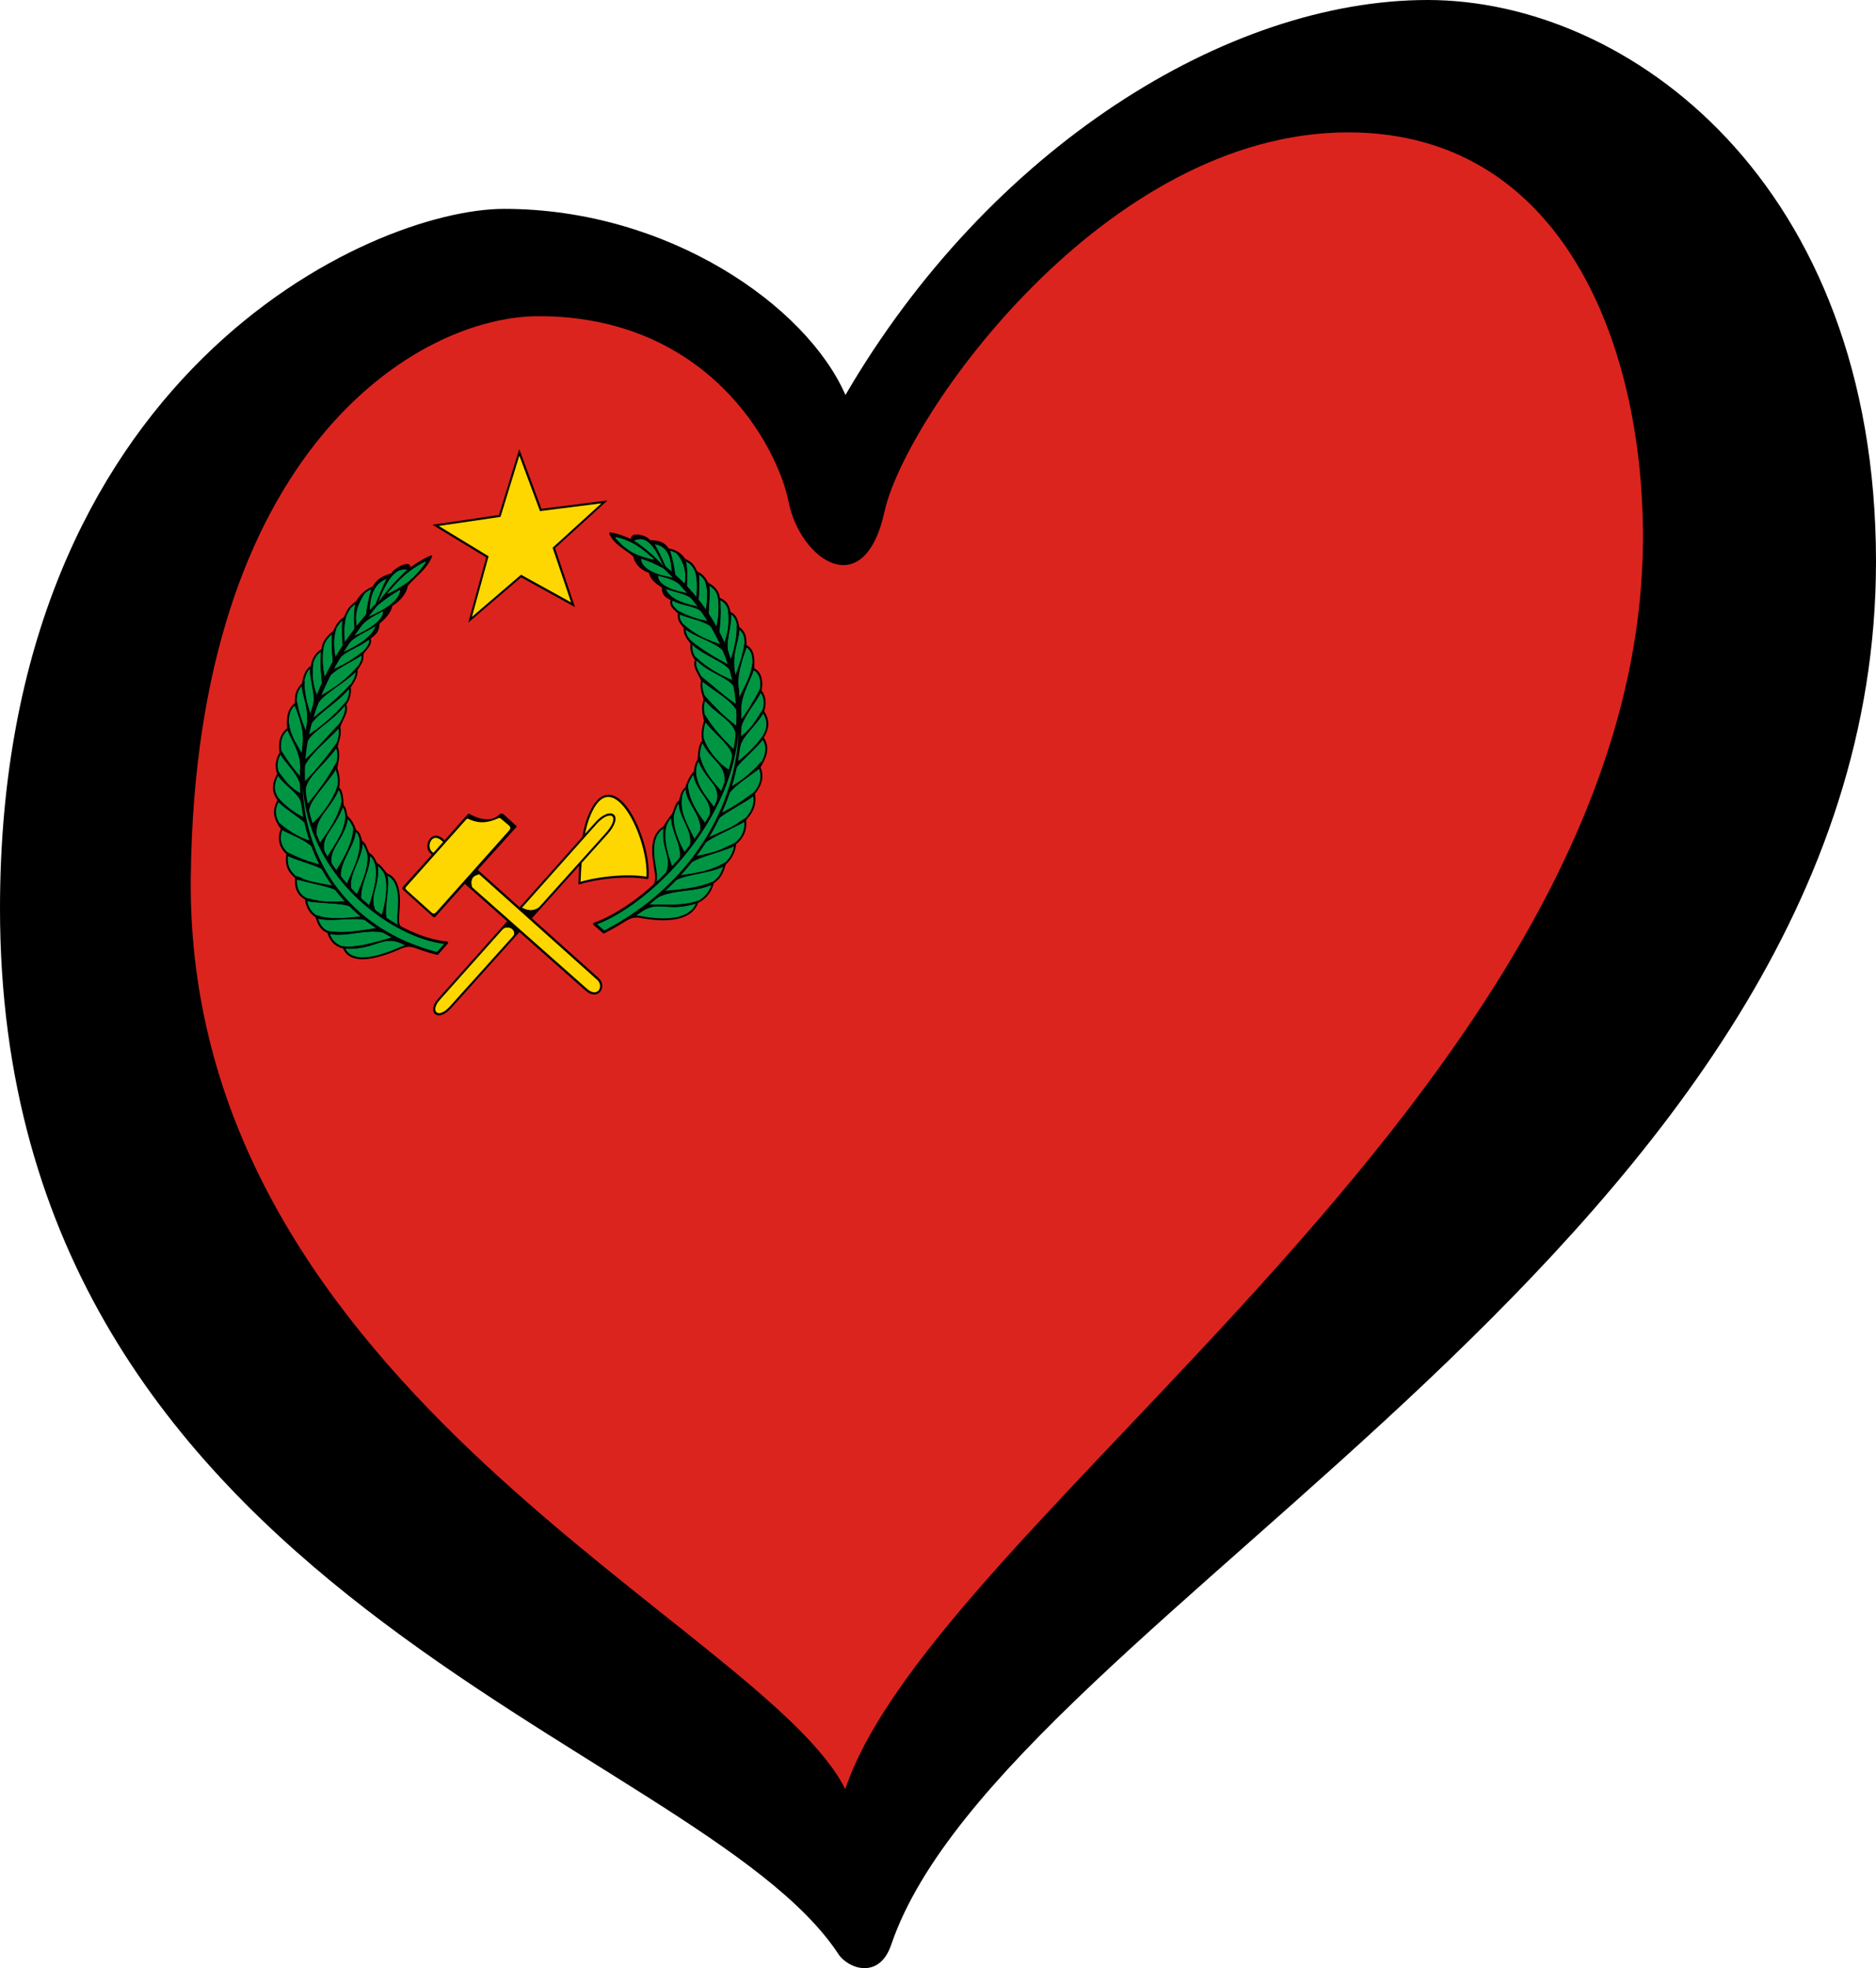 <?xml version="1.0" encoding="UTF-8" standalone="no"?>
<svg
   width="125.33"
   height="131.455"
   version="1.1"
   id="svg2534"
   xmlns="http://www.w3.org/2000/svg"
   xmlns:svg="http://www.w3.org/2000/svg"
   xmlns:rdf="http://www.w3.org/1999/02/22-rdf-syntax-ns#"
   xmlns:cc="http://creativecommons.org/ns#"
   xmlns:dc="http://purl.org/dc/elements/1.1/">
  <defs
     id="defs2538" />
  <path
     d="M 2.392,71.256 C 20.677,89.555 38.985,107.854 57.243,126.154 77.915,103.362 98.587,80.569 119.26,57.777 116.609,41.698 113.959,25.619 111.309,9.541 100.531,8.657 89.753,7.774 78.975,6.891 71.201,14.842 63.427,22.793 55.653,30.743 50.706,26.326 45.758,21.909 40.811,17.492 31.709,20.773 22.607,24.053 13.505,27.334 9.8,41.975 6.095,56.616 2.39,71.258 Z"
     fill="#dc241f"
     id="path2336"
     style="stroke-width:0.53" />
  <g
     transform="matrix(0.14,-0.018,0,0.14,10.26,28.271)"
     id="g2530">
    <g
       transform="matrix(0.509,0,0,0.509,50.81,-204.53)"
       id="g2526">
      <g
         stroke="#000000"
         id="g2508">
        <path
           d="m 366.67,897.28 c 4.739,-2.186 4.62,-6.801 4.54,-11.396 -0.481,-9.091 -8.896,-35.791 6.717,-43.547 2.978,-3.009 3.675,-5.877 8.941,-11.211 2.131,-4.028 3.706,-11.226 6.532,-11.674 1.635,-4.201 1.569,-8.851 5.883,-11.489 3.504,-10.085 5.73,-11.311 8.246,-14.547 1.235,-7.399 2.193,-8.979 3.428,-10.099 0.705,-6.339 0.6,-13.896 4.355,-17.419 -1.178,-7.15 -0.255,-12.549 1.76,-18.716 -1.3,-6.609 -3.114,-13.219 -0.371,-19.828 -1.075,-5.88 -3.98,-10.388 -2.409,-18.253 -1.962,-6.759 -8.51,-13.309 -5.559,-20.291 -3.421,-4.606 -5.039,-9.849 -4.262,-15.936 -2.997,-4.533 -6.773,-8.453 -6.486,-15.566 -2.618,-4.101 -6.379,-7.451 -5.281,-13.991 -2.991,-4.414 -9.284,-7.921 -6.578,-13.898 -4.758,-2.661 -9.134,-5.636 -8.431,-12.786 -9.527,-6.787 -11.496,-11.339 -12.369,-15.566 -7.51,-3.182 -13.73,-10.267 -14.408,-16.678 -7.567,-8.123 -17.919,-13.026 -22.7,-24.368 6.831,1.713 14.025,5.725 21.218,9.729 -4.627,-8.66 12.281,-3.719 15.751,2.316 6.472,1.001 12.865,2.257 17.28,9.914 8.097,2.35 12.395,6.703 15.52,11.674 6.722,4.178 7.866,5.94 11.304,13.342 4.979,2.6 7.865,6.913 10.146,11.721 5.898,3.873 10.261,8.618 10.748,15.566 7.193,3.638 9.107,8.857 10.053,14.593 5.59,2.5 7.16,8.586 8.246,15.103 6.792,5.41 6.606,11.567 6.671,17.697 7.723,4.692 7.754,13.456 7.227,22.515 5.422,3.635 8.9,9.537 6.949,21.774 4.169,5.781 4.693,12.318 2.316,19.457 6.662,11.017 3.854,18.142 -0.463,24.646 6.503,10.009 2.764,18.527 -2.965,27.24 3.933,9.584 1.113,17.315 -5.189,24.09 2.014,11.974 -2.759,18.02 -8.246,23.441 1.064,10.089 -2.554,16.76 -9.265,21.171 -0.411,7.092 -4.365,13.891 -9.636,17.743 -2.047,6.071 -3.483,12.006 -11.257,16.168 -1.192,4.478 -4.09,12.582 -14.593,16.353 -4.61,13.082 -21.765,16.228 -49.848,8.061 -4.718,-1.39 -9.188,-3.384 -15.566,-0.741 z"
           fill="#009543"
           stroke-linejoin="round"
           stroke-width="1.793"
           id="path2338" />
        <g
           transform="matrix(-0.512,0,0,0.512,531.78,390.27)"
           id="g2376">
          <path
             d="m 294.68,966.01 c -11.057,-29.927 9.034,-42.024 4.884,-82.309 l -7.236,-9.768 c 10.02,20.339 2.897,51.36 -8.502,83.756 z"
             id="path2340" />
          <path
             d="m 269,941.95 c -0.704,-30.183 15.803,-46.86 16.643,-77.605 l -5.608,-7.236 c 6.402,20.947 -7.312,54.803 -18.813,76.701 z"
             id="path2342" />
          <path
             d="m 251.27,922.42 c -6.213,-28.176 19.807,-52.728 20.622,-82.128 l -5.427,-8.321 c 4.787,27.633 -12.893,56.426 -23.698,81.042 z"
             id="path2344" />
          <path
             d="m 231.91,896.01 c -2.151,-27.348 27.687,-55.944 26.773,-78.871 l -3.075,-6.331 c -1.317,26.851 -18.419,54.862 -32.019,73.806 z"
             id="path2346" />
          <path
             d="m 214.91,870.86 c -5.447,-28.583 26.182,-45.528 30.029,-80.319 l -3.98,-7.96 c 0.813,31.92 -20.107,53.993 -33.466,75.073 z"
             id="path2348" />
          <path
             d="m 201.88,846.98 c -5.81,-31.275 16.618,-35.699 34.19,-77.967 l -2.352,-8.683 c -7.608,31 -24.538,50.253 -39.617,70.007 z"
             id="path2350" />
          <path
             d="m 187.59,812.79 c -2.989,-31.046 28.136,-44.935 40.883,-76.882 l -2.171,-5.608 c -4.787,15.982 -23.229,45.725 -46.129,62.591 z"
             id="path2352" />
          <path
             d="m 174.02,772.45 c -4.172,-19.346 31.167,-46.988 49.385,-73.987 l 0.904,-11.939 c -15.951,27.835 -33.598,49.175 -53.546,70.369 z"
             id="path2354" />
          <path
             d="m 167.15,731.75 c -0.229,-25.102 36.413,-44.468 56.983,-72.359 l 2.171,-9.768 c -21.03,26.08 -39.434,46.902 -60.963,65.485 z"
             id="path2356" />
          <path
             d="m 165.7,685.44 c 10.822,-21.622 41.737,-41.135 62.952,-61.505 l 4.342,-10.492 c -22.924,21.115 -45.952,45.344 -67.475,62.048 z"
             id="path2358" />
          <path
             d="m 170.04,643.47 c 5.206,-18.362 49.082,-33.988 70.007,-60.42 l 1.809,-5.246 c -20.119,22.001 -45.75,40.171 -70.912,53.184 z"
             id="path2360" />
          <path
             d="m 174.39,615.25 c 11.274,-22.257 49.867,-35.757 73.806,-62.048 l 1.99,-6.151 c -21.298,20.634 -47.867,39.132 -69.827,53.546 z"
             id="path2362" />
          <path
             d="m 188.5,578.71 c 2.333,-17.109 49.137,-34.601 72.178,-54.631 l 3.256,-8.683 c -20.919,21.786 -45.108,35.536 -69.827,46.31 z"
             id="path2364" />
          <path
             d="m 212.19,525.89 c 16.554,-13.288 33.481,-17.523 59.334,-30.21 l 3.799,-7.236 c -23.49,15.3 -42.615,23.672 -60.058,27.858 z"
             id="path2366" />
          <path
             d="m 225.22,502.92 c 10.258,-19.319 37.275,-19.244 60.782,-35.637 11.753,-12.201 16.344,-21.766 15.423,-23.895 -0.448,-1.036 -5.099,4.383 -5.293,3.092 -9.08,24.189 -45.477,35.398 -65.485,42.33 z"
             id="path2368" />
          <path
             d="m 245.48,472.71 c 12.28,-14.362 36.74,-18.852 56.44,-30.029 7.911,-9.416 18.733,-17.668 22.333,-28.808 l -14.193,6.377 c 1.426,20.656 -38.642,35.279 -56.802,40.159 z"
             id="path2370" />
          <path
             d="m 266.64,444.49 c 17.354,-18.428 38.467,-20.88 57.706,-31.295 10.647,-8.615 23.115,-14.39 28.105,-31.83 l -10.829,3.61 c -1.211,25.724 -47.262,40.133 -63.224,43.777 z"
             id="path2372" />
          <path
             d="m 394.5,332.31 c -2.345,0.023 -7.056,2.187 -12.562,5.344 -5.488,2.499 -23.249,12.234 -26.969,12.5 -23.444,18.525 -45.387,41.368 -59.062,60.344 12.757,-8.673 37.312,-24.761 56.844,-29.5 4.299,-8.988 27.091,-25.62 35.688,-35.656 8.167,-9.534 9.077,-13.061 6.062,-13.031 z m -6.875,7.188 c 3.895,0.165 -3.808,7.296 -5.812,9.906 -15.024,19.563 -34.274,29.77 -53.469,37.344 -21.412,8.449 -7.831,-1.542 -4.719,-4.719 13.866,-14.155 29.254,-27.61 49.875,-37.375 8.181,-3.874 12.355,-5.231 14.125,-5.156 z"
             id="path2374" />
        </g>
        <path
           d="m 379.83,597.46 c -3.536,-8.568 -7.181,-16.512 -11.489,-24.461 -1.283,-0.427 -2.97,-0.637 -3.97,-1.795 -2.96,-3.427 -18.44,-9.261 -14.255,-2.17 3.198,1.533 13.818,-8.771 28.324,28.611 z"
           stroke-width="0.512"
           id="path2378" />
        <g
           transform="matrix(-0.512,0,0,0.512,531.78,390.27)"
           id="g2418">
          <path
             d="m 352.28,1038.7 c -43.584,-30.83 -51.386,1.322 -113.33,-9.722 l -2.302,-3.837 c 21.816,5.509 54.722,1.316 93.889,-5.628 l 25.908,14.794 z"
             id="path2380" />
          <path
             d="m 326.95,1017.5 c -35.475,-25.071 -80.259,-6.585 -116.91,-19.443 l -1.279,-4.349 c 31.239,8.405 54.24,6.748 91.842,5.628 z"
             id="path2382" />
          <path
             d="m 286.78,987.82 c -15.99,-17.063 -68.203,-8.627 -97.726,-20.466 l -2.047,-5.884 c 22.809,11.404 52.429,12.967 85.447,13.047 z"
             id="path2384" />
          <path
             d="m 255.57,959.68 c -5.654,-14.808 -55.159,-16.656 -86.214,-26.862 l -0.767,-4.861 c 19.184,5.617 26.425,12.622 72.655,15.094 z"
             id="path2386" />
          <path
             d="m 226.15,923.86 c -0.044,-7.675 -47.64,-21.69 -74.958,-33.002 v -5.117 c 17.984,7.63 3.59,7.165 67.794,26.35 z"
             id="path2388" />
          <path
             d="m 201.08,882.93 c 0.719,-7.863 -42.873,-23.1 -65.748,-36.839 l -0.512,-5.884 c 18.95,11.723 38.683,22.6 63.701,31.467 z"
             id="path2390" />
          <path
             d="m 180.61,835.6 c -15.914,-16.743 -37.079,-26.133 -56.026,-38.63 l -3.326,-11.001 c 16.553,17.049 40.377,32.917 55.259,38.118 z"
             id="path2392" />
          <path
             d="m 117.94,744.78 c 15.808,17.369 36.623,31.39 49.375,45.537 l -1.535,-9.722 c -19.153,-11.444 -33.962,-25.06 -46.305,-39.909 z"
             id="path2394" />
          <path
             d="m 160.4,755.27 -1.791,-20.21 c -22.566,-14.667 -29.572,-29.847 -40.677,-44.77 l -0.767,5.884 c 13.859,22.888 41.099,38.841 43.235,59.096 z"
             id="path2396" />
          <path
             d="m 157.59,715.87 c -7.517,-22.608 -26.785,-40.109 -36.072,-58.329 l 1.535,-5.117 c 10.862,19.086 22.678,37.695 37.607,54.747 z"
             id="path2398" />
          <path
             d="m 157.59,696.69 c 4.206,-32.368 -12.837,-55.499 -23.025,-81.609 l 2.302,-11.512 c 3.034,26.272 17.942,44.989 27.629,67.027 z"
             id="path2400" />
          <path
             d="m 161.68,652.94 c 2.134,-16.54 5.421,-31.241 -14.071,-82.121 l 4.093,-4.093 c 3.548,21.958 10.573,41.019 18.164,59.608 z"
             id="path2402" />
          <path
             d="m 169.1,618.66 c 6.904,-40.171 -7.451,-58.27 -7.931,-81.865 l 4.349,-6.14 c -0.991,19.182 4.535,42.894 12.536,66.004 z"
             id="path2404" />
          <path
             d="m 180.36,580.29 c 8.276,-20.155 -5.718,-48.504 -3.837,-73.934 l 4.605,-4.349 c -2.567,25.986 1.228,41.93 8.187,60.12 z"
             id="path2406" />
          <path
             d="m 198.27,540.38 c -4.191,-38.51 -2.309,-45.792 -2.047,-61.399 l 3.326,-3.837 c -1.835,20.361 -0.888,39.33 4.093,56.282 z"
             id="path2408" />
          <path
             d="m 217.71,501.49 c -1.129,-18.004 -2.756,-36.256 -1.279,-52.956 l 6.907,-6.907 c -3.51,12.217 -6.239,25.814 -1.023,53.468 z"
             id="path2410" />
          <path
             d="m 236.13,475.14 c -1.295,-14.733 -2.171,-29.99 -0.767,-48.096 l 6.14,-5.628 c -4.823,18.572 -3.158,35.703 -2.047,52.956 z"
             id="path2412" />
          <path
             d="m 257.36,446.49 c -0.358,-15.143 -1.863,-29.466 2.302,-47.84 l 16.373,-15.861 c -12.326,17.148 -20.544,36.123 -14.582,61.399 z"
             id="path2414" />
          <path
             d="m 278.34,425.51 c 1.713,-15.355 5.211,-32.646 10.489,-49.631 5.869,-5.334 18.794,-19.403 30.696,-19.33 1.616,0.01 -3.337,3.73 -1.532,4.492 -7.29,2.155 -33.444,7.033 -33.258,57.05 z"
             id="path2416" />
        </g>
        <path
           d="m 322.38,933.05 -8.895,-8.895 c 70.709,-15.436 222.97,-156.55 65.599,-325.77 112.45,104.51 89.464,278.18 -56.704,334.67 z"
           fill="#009543"
           stroke-linejoin="round"
           stroke-width="2.51"
           id="path2420" />
        <path
           d="m 133.98,905.81 c -4.739,-2.186 -4.62,-6.801 -4.54,-11.396 0.481,-9.091 4.634,-34.124 -10.98,-41.88 -4.139,-5.777 -7.306,-10.253 -8.987,-10.377 -2.573,-4.063 -2.532,-7.182 -7.737,-11.026 -2.131,-4.028 -3.706,-11.226 -6.532,-11.674 -1.635,-4.201 -1.569,-8.851 -5.883,-11.489 -3.504,-10.085 -5.73,-11.311 -8.246,-14.547 -1.235,-7.399 -2.193,-8.979 -3.428,-10.099 -0.705,-6.339 -0.6,-13.896 -4.355,-17.419 1.178,-7.15 0.255,-12.549 -1.76,-18.716 1.3,-6.609 3.114,-13.219 0.371,-19.828 1.075,-5.88 3.98,-10.388 2.409,-18.253 1.962,-6.759 8.51,-13.309 5.559,-20.291 3.421,-4.606 5.039,-9.849 4.262,-15.936 2.997,-4.533 6.773,-8.453 6.486,-15.566 2.618,-4.101 6.379,-7.451 5.281,-13.991 2.991,-4.414 9.284,-7.921 6.578,-13.898 4.758,-2.661 9.134,-5.636 8.431,-12.786 9.527,-6.787 11.497,-11.339 12.369,-15.566 7.51,-3.182 13.73,-10.267 14.408,-16.678 7.567,-8.123 17.919,-13.026 22.7,-24.368 -6.831,1.713 -14.025,5.725 -21.218,9.729 4.627,-8.66 -12.281,-3.719 -15.751,2.316 -6.472,1.001 -12.865,2.257 -17.28,9.914 -8.097,2.35 -12.395,6.703 -15.52,11.674 -6.722,4.178 -7.866,5.94 -11.304,13.342 -4.979,2.6 -7.865,6.913 -10.146,11.721 -5.898,3.873 -10.261,8.618 -10.748,15.566 -7.193,3.638 -9.107,8.857 -10.053,14.593 -5.59,2.5 -7.16,8.586 -8.246,15.103 -6.792,5.41 -6.606,11.567 -6.671,17.697 -7.723,4.692 -7.754,13.456 -7.227,22.515 -5.422,3.635 -8.9,9.537 -6.949,21.774 -4.169,5.781 -4.693,12.318 -2.316,19.457 -6.662,11.017 -3.854,18.142 0.463,24.646 -6.503,10.009 -2.764,18.527 2.965,27.24 -3.933,9.584 -1.113,17.315 5.189,24.09 -2.014,11.974 2.759,18.02 8.246,23.441 -1.064,10.089 2.554,16.76 9.265,21.171 0.411,7.092 4.365,13.891 9.636,17.743 2.047,6.071 3.483,12.006 11.257,16.168 1.192,4.478 4.09,12.582 14.593,16.353 4.61,13.082 21.765,16.228 49.848,8.061 4.718,-1.39 9.188,-3.384 15.566,-0.741 z"
           fill="#009543"
           stroke-linejoin="round"
           stroke-width="1.793"
           id="path2422" />
        <g
           transform="matrix(0.512,0,0,0.512,-43.175,390.27)"
           id="g2462">
          <path
             d="m 318.02,988.08 c -10.839,-11.415 7.119,-68.516 -2.352,-85.746 -1.933,-1.618 -5.574,-5.74 -4.585,-3.621 9.866,21.132 3.015,59.61 -4.279,79.779 z"
             id="path2424" />
          <path
             d="m 294.68,966.01 c -11.057,-29.927 9.034,-42.024 4.884,-82.309 l -7.236,-9.768 c 10.02,20.339 2.897,51.36 -8.502,83.756 z"
             id="path2426" />
          <path
             d="m 269,941.95 c -0.704,-30.183 15.803,-46.86 16.643,-77.605 l -5.608,-7.236 c 6.402,20.947 -7.312,54.803 -18.813,76.701 z"
             id="path2428" />
          <path
             d="m 251.27,922.42 c -6.213,-28.176 19.807,-52.728 20.622,-82.128 l -5.427,-8.321 c 4.787,27.633 -12.893,56.426 -23.698,81.042 z"
             id="path2430" />
          <path
             d="m 231.91,896.01 c -2.151,-27.348 27.687,-55.944 26.773,-78.871 l -3.075,-6.331 c -1.317,26.851 -18.419,54.862 -32.019,73.806 z"
             id="path2432" />
          <path
             d="m 214.91,870.86 c -5.447,-28.583 26.182,-45.528 30.029,-80.319 l -3.98,-7.96 c 0.813,31.92 -20.107,53.993 -33.466,75.073 z"
             id="path2434" />
          <path
             d="m 201.88,846.98 c -5.81,-31.275 16.618,-35.699 34.19,-77.967 l -2.352,-8.683 c -7.608,31 -24.538,50.253 -39.617,70.007 z"
             id="path2436" />
          <path
             d="m 187.59,812.79 c -2.989,-31.046 28.136,-44.935 40.883,-76.882 l -2.171,-5.608 c -4.787,15.982 -23.229,45.725 -46.129,62.591 z"
             id="path2438" />
          <path
             d="m 174.02,772.45 c -4.172,-19.346 31.167,-46.988 49.385,-73.987 l 0.904,-11.939 c -15.951,27.835 -33.598,49.175 -53.546,70.369 z"
             id="path2440" />
          <path
             d="m 167.15,731.75 c -0.229,-25.102 36.413,-44.468 56.983,-72.359 l 2.171,-9.768 c -21.03,26.08 -39.434,46.902 -60.963,65.485 z"
             id="path2442" />
          <path
             d="m 165.7,685.44 c 10.822,-21.622 41.737,-41.135 62.952,-61.505 l 4.342,-10.492 c -22.924,21.115 -45.952,45.344 -67.475,62.048 z"
             id="path2444" />
          <path
             d="m 170.04,643.47 c 5.206,-18.362 49.082,-33.988 70.007,-60.42 l 1.809,-5.246 c -20.119,22.001 -45.75,40.171 -70.912,53.184 z"
             id="path2446" />
          <path
             d="m 174.39,615.25 c 11.274,-22.257 49.867,-35.757 73.806,-62.048 l 1.99,-6.151 c -21.298,20.634 -47.867,39.132 -69.827,53.546 z"
             id="path2448" />
          <path
             d="m 188.5,578.71 c 2.333,-17.109 49.137,-34.601 72.178,-54.631 l 3.256,-8.683 c -20.919,21.786 -45.108,35.536 -69.827,46.31 z"
             id="path2450" />
          <path
             d="m 212.19,525.89 c 16.554,-13.288 33.481,-17.523 59.334,-30.21 l 3.799,-7.236 c -23.49,15.3 -42.615,23.672 -60.058,27.858 z"
             id="path2452" />
          <path
             d="m 225.22,502.92 c 10.258,-19.319 37.275,-19.244 60.782,-35.637 11.753,-12.201 16.344,-21.766 15.423,-23.895 -0.448,-1.036 -5.099,4.383 -5.293,3.092 -9.08,24.189 -45.477,35.398 -65.485,42.33 z"
             id="path2454" />
          <path
             d="m 245.48,472.71 c 12.28,-14.362 36.74,-18.852 56.44,-30.029 7.911,-9.416 18.733,-17.668 22.333,-28.808 l -14.193,6.377 c 1.426,20.656 -38.642,35.279 -56.802,40.159 z"
             id="path2456" />
          <path
             d="m 266.64,444.49 c 17.354,-18.428 38.467,-20.88 57.706,-31.295 10.647,-8.615 23.115,-14.39 28.105,-31.83 l -10.829,3.61 c -1.211,25.724 -47.262,40.133 -63.224,43.777 z"
             id="path2458" />
          <path
             d="m 394.5,332.31 c -2.345,0.023 -7.056,2.187 -12.562,5.344 -5.488,2.499 -23.249,12.234 -26.969,12.5 -23.444,18.525 -45.387,41.368 -59.062,60.344 12.757,-8.673 37.312,-24.761 56.844,-29.5 4.299,-8.988 27.091,-25.62 35.688,-35.656 8.167,-9.534 9.077,-13.061 6.062,-13.031 z m -6.875,7.188 c 3.895,0.165 -3.808,7.296 -5.812,9.906 -15.024,19.563 -34.274,29.77 -53.469,37.344 -21.412,8.449 -7.831,-1.542 -4.719,-4.719 13.866,-14.155 29.254,-27.61 49.875,-37.375 8.181,-3.874 12.355,-5.231 14.125,-5.156 z"
             id="path2460" />
        </g>
        <path
           d="m 108.78,597.46 c 3.536,-8.568 7.181,-16.512 11.489,-24.461 1.283,-0.427 2.97,-0.637 3.97,-1.795 2.96,-3.427 18.44,-9.261 14.255,-2.17 -3.197,1.533 -13.817,-8.771 -28.324,28.611 z"
           stroke-width="0.512"
           id="path2464" />
        <g
           transform="matrix(0.512,0,0,0.512,-43.175,390.27)"
           id="g2504">
          <path
             d="m 352.28,1038.7 c -43.584,-30.83 -51.386,1.322 -113.33,-9.722 l -2.302,-3.837 c 21.816,5.509 54.722,1.316 93.889,-5.628 l 25.908,14.794 z"
             id="path2466" />
          <path
             d="m 326.95,1017.5 c -35.475,-25.071 -80.259,-6.585 -116.91,-19.443 l -1.279,-4.349 c 31.239,8.405 54.24,6.748 91.842,5.628 z"
             id="path2468" />
          <path
             d="m 286.78,987.82 c -15.99,-17.063 -68.203,-8.627 -97.726,-20.466 l -2.047,-5.884 c 22.809,11.404 52.429,12.967 85.447,13.047 z"
             id="path2470" />
          <path
             d="m 255.57,959.68 c -5.654,-14.808 -55.159,-16.656 -86.214,-26.862 l -0.767,-4.861 c 19.184,5.617 26.425,12.622 72.655,15.094 z"
             id="path2472" />
          <path
             d="m 226.15,923.86 c -0.044,-7.675 -47.64,-21.69 -74.958,-33.002 v -5.117 c 17.984,7.63 3.59,7.165 67.794,26.35 z"
             id="path2474" />
          <path
             d="m 201.08,882.93 c 0.719,-7.863 -42.873,-23.1 -65.748,-36.839 l -0.512,-5.884 c 18.95,11.723 38.683,22.6 63.701,31.467 z"
             id="path2476" />
          <path
             d="m 180.61,835.6 c -15.914,-16.743 -37.079,-26.133 -56.026,-38.63 l -3.326,-11.001 c 16.553,17.049 40.377,32.917 55.259,38.118 z"
             id="path2478" />
          <path
             d="m 117.94,744.78 c 15.808,17.369 36.623,31.39 49.375,45.537 l -1.535,-9.722 c -19.153,-11.444 -33.962,-25.06 -46.305,-39.909 z"
             id="path2480" />
          <path
             d="m 160.4,755.27 -1.791,-20.21 c -22.566,-14.667 -29.572,-29.847 -40.677,-44.77 l -0.767,5.884 c 13.859,22.888 41.099,38.841 43.235,59.096 z"
             id="path2482" />
          <path
             d="m 157.59,715.87 c -7.517,-22.608 -26.785,-40.109 -36.072,-58.329 l 1.535,-5.117 c 10.862,19.086 22.678,37.695 37.607,54.747 z"
             id="path2484" />
          <path
             d="m 157.59,696.69 c 4.206,-32.368 -12.837,-55.499 -23.025,-81.609 l 2.302,-11.512 c 3.034,26.272 17.942,44.989 27.629,67.027 z"
             id="path2486" />
          <path
             d="m 161.68,652.94 c 2.134,-16.54 5.421,-31.241 -14.071,-82.121 l 4.093,-4.093 c 3.548,21.958 10.573,41.019 18.164,59.608 z"
             id="path2488" />
          <path
             d="m 169.1,618.66 c 6.904,-40.171 -7.451,-58.27 -7.931,-81.865 l 4.349,-6.14 c -0.991,19.182 4.535,42.894 12.536,66.004 z"
             id="path2490" />
          <path
             d="m 180.36,580.29 c 8.276,-20.155 -5.718,-48.504 -3.837,-73.934 l 4.605,-4.349 c -2.567,25.986 1.228,41.93 8.187,60.12 z"
             id="path2492" />
          <path
             d="m 198.27,540.38 c -4.191,-38.51 -2.309,-45.792 -2.047,-61.399 l 3.326,-3.837 c -1.835,20.361 -0.888,39.33 4.093,56.282 z"
             id="path2494" />
          <path
             d="m 217.71,501.49 c -1.129,-18.004 -2.756,-36.256 -1.279,-52.956 l 6.907,-6.907 c -3.51,12.217 -6.239,25.814 -1.023,53.468 z"
             id="path2496" />
          <path
             d="m 236.13,475.14 c -1.295,-14.733 -2.171,-29.99 -0.767,-48.096 l 6.14,-5.628 c -4.823,18.572 -3.158,35.703 -2.047,52.956 z"
             id="path2498" />
          <path
             d="m 257.36,446.49 c -0.358,-15.143 -1.863,-29.466 2.302,-47.84 l 16.373,-15.861 c -12.326,17.148 -20.544,36.123 -14.582,61.399 z"
             id="path2500" />
          <path
             d="m 278.34,425.51 c 1.713,-15.355 5.211,-32.646 10.489,-49.631 5.869,-5.334 18.794,-19.403 30.696,-19.33 1.616,0.01 -3.337,3.73 -1.532,4.492 -7.29,2.155 -33.444,7.033 -33.258,57.05 z"
             id="path2502" />
        </g>
        <path
           d="m 166.22,933.05 8.895,-8.895 c -70.709,-15.436 -222.97,-156.55 -65.599,-325.77 -112.45,104.51 -89.464,278.18 56.704,334.67 z"
           fill="#009543"
           stroke-linejoin="round"
           stroke-width="2.51"
           id="path2506" />
      </g>
      <g
         stroke="#000000"
         id="g2522">
        <path
           d="m 299.42,884.37 c 1.078,-27.779 3.294,-47.152 7.997,-59.349 21.906,-56.816 59.022,26.557 55.749,62.592 -20.015,-6.449 -51.1,-6.053 -63.746,-3.243 z"
           fill="#ffd700"
           stroke-linejoin="round"
           stroke-width="2.049"
           id="path2510" />
        <path
           d="M 178.42,985.1 324.99,841.01 c 15.525,-15.576 3.298,-24.564 -10.377,-10.748 l -146.94,145.94 c -10.159,10.09 -1.118,20.56 10.748,8.895 z"
           fill="#ffd700"
           stroke-linejoin="round"
           stroke-width="2.049"
           id="path2512" />
        <path
           d="m 262.82,901.7 c -7.988,4.531 -12.642,1.502 -18.438,-1.76 l -1.575,2.409 9.729,9.914 z"
           stroke-width="0.512"
           id="path2514" />
        <path
           d="m 227.15,917.73 c 6.987,-3.664 15.001,4.099 9.543,9.543 l 6.115,-5.93 -9.821,-9.543 z"
           stroke-width="0.512"
           id="path2516" />
        <path
           d="M 305.8,984.89 160.38,837.56 c -6.466,-6.551 0.455,-20.91 10.542,-10.586 l 145.77,149.19 c 7.666,7.846 0.099,19.855 -10.884,8.728 z"
           fill="#ffd700"
           stroke-linejoin="round"
           stroke-width="2.049"
           id="path2518" />
        <path
           d="m 194.47,806.72 c 1.087,-1.08 1.192,-0.92 2.193,-0.206 10.057,7.173 21.191,9.466 27.16,4.4 1.926,-1.635 3.269,-1.343 4.88,0.335 l 11.762,12.247 -37.082,36.296 3.8,3.8 c -9.722,-0.017 -10.421,5.382 -8.255,13.234 l -6.683,-6.421 -27.648,27.386 c -0.785,0.777 -1.206,1.19 -2.49,-0.131 l -27.255,-28.041 c -1.81,-1.862 -1.333,-2.526 0.175,-3.987 20.028,-19.405 39.652,-39.254 59.441,-58.912 z"
           stroke-width="0.512"
           id="path2520" />
      </g>
      <path
         d="m 138.13,869.36 c -1.498,-1.54 -0.883,-1.613 0,-2.49 l 55.72,-55.331 c 0.513,-0.719 0.883,-0.248 1.444,0.087 10.827,6.388 19.49,5.568 27.638,3.027 1.032,-0.38 1.295,-0.577 2.081,0.184 l 7.591,7.35 c 2.085,2.019 0.852,2.956 -0.131,3.931 l -67.744,67.22 c -1.403,1.392 -2.171,1.14 -3.407,-0.131 z"
         fill="#ffd700"
         stroke="#ffd700"
         stroke-width="1.793"
         id="path2524" />
    </g>
    <path
       d="m 200.17,112.31 -24.802,-16.88 -24.33,17.729 8.252,-28.951 -24.707,-18.2 30.601,-0.566 9.336,-29.14 10.232,28.81 30.413,0.047 -24.168,18.876 z"
       fill="#ffd700"
       stroke="#000000"
       id="path2528" />
  </g>
  <path
     d="M 12.747,58.556 C 13.065,30.043 27.903,21.119 35.984,21.119 c 11.285,0 15.946,8.615 16.707,12.429 0.761,3.811 5.032,6.86 6.405,0.608 1.373,-6.252 14.649,-25.315 30.966,-25.315 14.943,0 20.119,15.41 19.671,28.523 C 108.487,73.042 62.519,101.522 56.468,119.502 51.08,108.635 12.342,92.887 12.746,58.556 Z M 95.378,0 C 81.958,0 66.088,9.911 56.482,26.382 53.89,20.433 44.654,13.951 33.676,13.951 24.83,13.951 0,25.007 0,60.691 c 0,46.052 46.598,55.508 56.011,69.825 0.647,0.984 2.732,1.728 3.528,-0.624 C 67.079,107.735 125.33,82.65 125.33,37.513 125.329,12.199 108.794,0 95.375,0 Z"
     id="path2532"
     style="stroke-width:0.53" />
</svg>
